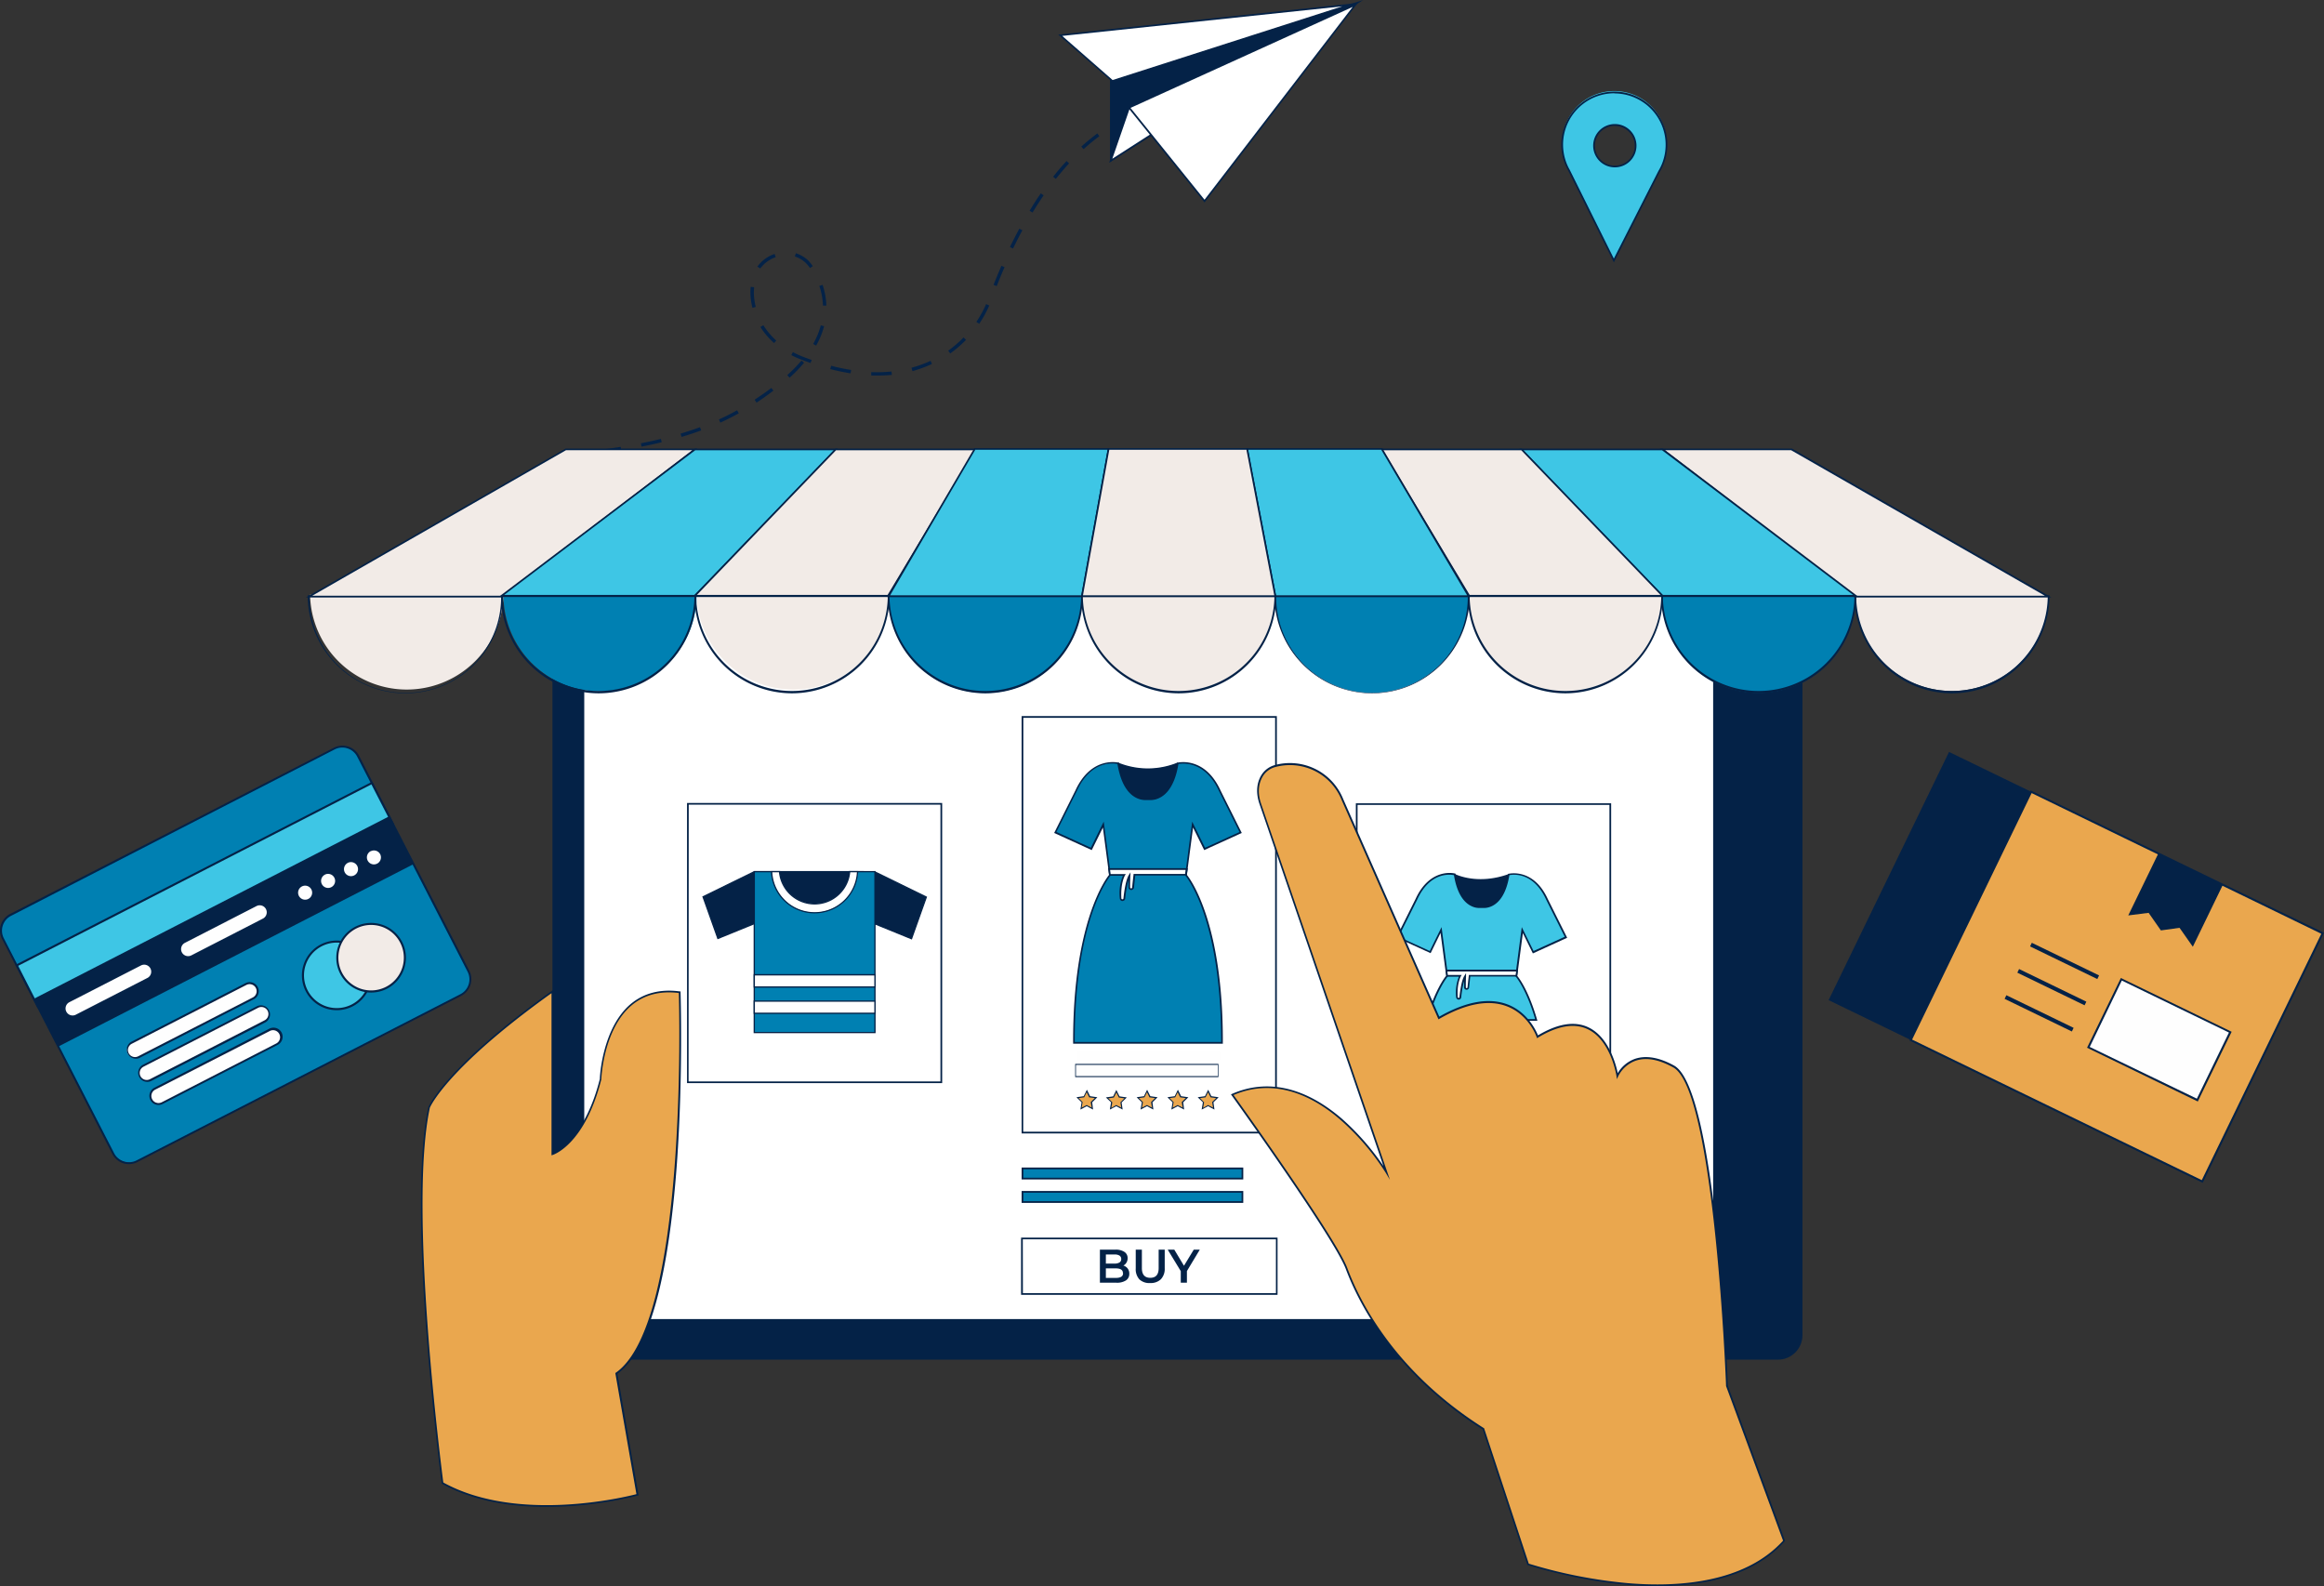 <?xml version="1.0" encoding="UTF-8"?> <svg xmlns="http://www.w3.org/2000/svg" viewBox="0 0 638.86 435.97"><rect x="0" y="0" width="638.86" height="435.97" fill="#333333" stroke="none"/><defs><style>.cls-1{fill:#042247;}.cls-2{fill:#fff;}.cls-3{fill:#3ec6e5;}.cls-4{fill:#f2ebe7;}.cls-5{fill:#0080b2;}.cls-6{fill:#eaa74e;}.cls-7{fill:#fefefe;}</style></defs><g id="Layer_2" data-name="Layer 2"><g id="Results"><g id="Hero_copy" data-name="Hero copy"><g id="Paper_plane" data-name="Paper plane"><path class="cls-1" d="M341.83,30.75a22.85,22.85,0,0,0-2.6-.89l.26-.91a25.58,25.58,0,0,1,2.72.94Z"></path><path class="cls-1" d="M165.17,124.58l-.13-.94c1.92-.25,3.8-.52,5.59-.8l.15.92C169,124.05,167.09,124.32,165.17,124.58Zm11.19-1.81-.18-.92c1.89-.37,3.74-.77,5.5-1.2l.22.91C180.13,122,178.26,122.4,176.36,122.77Zm11-2.68-.27-.9c1.84-.54,3.63-1.14,5.34-1.76l.32.88C191.06,118.94,189.24,119.54,187.39,120.09Zm10.66-3.93-.39-.86c1.7-.77,3.39-1.62,5-2.52l.46.82C201.48,114.51,199.77,115.37,198.05,116.16Zm9.94-5.5-.51-.79c1.49-1,3-2,4.59-3.24l.57.75C211,108.59,209.5,109.67,208,110.66Zm9.08-6.85-.63-.7a39.63,39.63,0,0,0,3.92-4l.71.61A40.23,40.23,0,0,1,217.07,103.81Zm24.1-.59c-.54,0-1.08,0-1.64,0l0-.93a41,41,0,0,0,5.58-.17l.1.93A39.1,39.1,0,0,1,241.17,103.22Zm-7.32-.6a56.7,56.7,0,0,1-5.58-1.17l.24-.91a54.88,54.88,0,0,0,5.49,1.15Zm17-.63-.25-.91a31.47,31.47,0,0,0,5.24-1.9l.39.86A33.78,33.78,0,0,1,250.88,102Zm-28-2.21c-1-.36-2.08-.75-3.13-1.17a22.36,22.36,0,0,1-2.16-1l.43-.83a21.72,21.72,0,0,0,2.08,1c1,.42,2.08.81,3.09,1.16Zm38.39-2.63-.55-.76a31.08,31.08,0,0,0,4.22-3.63l.68.66A32.1,32.1,0,0,1,261.22,97.15ZM224.36,95l-.82-.46a21.59,21.59,0,0,0,2.09-5.11l.91.24A22.77,22.77,0,0,1,224.36,95Zm-11.56-.7a21.36,21.36,0,0,1-3-3.28c-.26-.36-.52-.74-.76-1.14l.81-.48c.22.37.46.73.71,1.07a20.45,20.45,0,0,0,2.83,3.14ZM269.18,89l-.78-.53a29.84,29.84,0,0,0,2.68-4.88l.87.38A31,31,0,0,1,269.18,89Zm-62.33-4.38a17.14,17.14,0,0,1-.56-4.26,15,15,0,0,1,.08-1.51l.93.09c0,.47-.07.94-.07,1.42a16.29,16.29,0,0,0,.53,4ZM226.23,84a19.06,19.06,0,0,0-1-5.4l.89-.31A19.9,19.9,0,0,1,227.17,84ZM274,78.65l-.88-.35c.71-1.79,1.44-3.55,2.17-5.24l.86.38C275.41,75.12,274.69,76.87,274,78.65ZM209,73.8l-.8-.51a9.7,9.7,0,0,1,4.73-3.49l.32.89A8.71,8.71,0,0,0,209,73.8Zm13.67-.11a10,10,0,0,0-1.39-1.63,8.12,8.12,0,0,0-2.78-1.56l.28-.89a8.91,8.91,0,0,1,3.11,1.74,10.65,10.65,0,0,1,1.54,1.8Zm55.81-5.38-.85-.4c.84-1.73,1.71-3.43,2.58-5.06l.83.45C280.18,64.91,279.32,66.6,278.49,68.31Zm5.36-9.9-.81-.48c1-1.65,2-3.26,3.09-4.77l.77.53C285.87,55.19,284.84,56.78,283.85,58.41Zm6.4-9.24-.74-.58c1.2-1.51,2.44-3,3.7-4.32l.69.64C292.66,46.24,291.43,47.68,290.25,49.17ZM297.88,41l-.63-.7c1.43-1.3,2.91-2.51,4.4-3.62l.56.76A54.41,54.41,0,0,0,297.88,41Zm9-6.65-.47-.81a46.82,46.82,0,0,1,5.1-2.57l.37.87A46.71,46.71,0,0,0,306.88,34.31Zm10.26-4.38-.25-.91a45.19,45.19,0,0,1,5.59-1.18l.13.93A41.6,41.6,0,0,0,317.14,29.93Zm16.62-1.21a41.9,41.9,0,0,0-5.38-.35h-.19v-.94h.2a42.25,42.25,0,0,1,5.51.36Z"></path><path class="cls-1" d="M156.59,125.54l-.09-.94,2.8-.28.1.94Z"></path><polygon class="cls-1" points="305.36 44.14 305.36 22.04 373.13 0.75 305.36 44.14"></polygon><path class="cls-1" d="M305.13,44.57V21.86l.16-.05L374.74,0Zm.47-22.36v21.5L371.52,1.5Z"></path><polygon class="cls-2" points="291.47 9.69 305.8 22.21 371.2 1.26 291.47 9.69"></polygon><path class="cls-1" d="M305.74,22.47l-.1-.08L290.91,9.52,373.46.79ZM292,9.87,305.85,22,369,1.74Z"></path><polygon class="cls-2" points="310.39 29.56 305.32 44.18 334.06 25.71 328.71 21.13 310.39 29.56"></polygon><path class="cls-1" d="M304.88,44.75l5.33-15.36,18.54-8.53,5.7,4.88Zm5.7-15-4.81,13.89,27.9-17.94-5-4.27Z"></path><polygon class="cls-2" points="331.12 55.27 310.39 29.56 372.62 1.26 331.12 55.27"></polygon><path class="cls-1" d="M331.13,55.66l-.19-.24L310,29.47l.28-.12L373.37.66Zm-20.36-26L331.12,54.9l40.73-53Z"></path></g><g id="Location_icon" data-name="Location icon"><path class="cls-3" d="M458.11,39.74a14.34,14.34,0,1,0-28.67,0,14.13,14.13,0,0,0,1.13,5.56h0a14.29,14.29,0,0,0,.75,1.52l12.32,24.78L456.1,47.07a15.26,15.26,0,0,0,.89-1.76h0A14.3,14.3,0,0,0,458.11,39.74Zm-14.19,6a5.71,5.71,0,1,1,5.7-5.71A5.71,5.71,0,0,1,443.92,45.79Z"></path><path class="cls-1" d="M443.64,72.13,431.11,46.94a15.67,15.67,0,0,1-.76-1.54,14.57,14.57,0,1,1,26.86,0,15.07,15.07,0,0,1-.91,1.79Zm.14-46.49a14.11,14.11,0,0,0-13,19.57,13.11,13.11,0,0,0,.75,1.5l12.11,24.37L455.89,47a15.17,15.17,0,0,0,.89-1.75,14.11,14.11,0,0,0-13-19.57ZM443.92,46a5.95,5.95,0,1,1,5.94-6A5.95,5.95,0,0,1,443.92,46Zm0-11.42a5.48,5.48,0,1,0,5.47,5.47A5.48,5.48,0,0,0,443.92,34.61Z"></path></g><g id="Ipad_Store" data-name="Ipad / Store"><rect class="cls-1" x="151.87" y="153.56" width="343.62" height="220.18" rx="6.73"></rect><rect class="cls-2" x="160.37" y="160.09" width="310.81" height="202.74"></rect><path class="cls-1" d="M471.41,363.06H160.14V159.85H471.41Zm-310.8-.47H470.94V160.32H160.61Z"></path><circle class="cls-1" cx="484.62" cy="249.08" r="7.64"></circle><path class="cls-1" d="M484.62,257a7.88,7.88,0,1,1,7.88-7.88A7.89,7.89,0,0,1,484.62,257Zm0-15.28a7.41,7.41,0,1,0,7.41,7.4A7.41,7.41,0,0,0,484.62,241.68Z"></path><path class="cls-4" d="M138.39,163.48a26.58,26.58,0,0,1-53.15,0Z"></path><path class="cls-1" d="M111.42,190.58a26.87,26.87,0,0,1-26.81-26.7v-.24h53.62v.24A26.87,26.87,0,0,1,111.42,190.58ZM85.08,164.11a26.34,26.34,0,0,0,52.68,0Z"></path><path class="cls-5" d="M191.53,163.48a26.57,26.57,0,0,1-53.14,0Z"></path><path class="cls-1" d="M164.57,190.58a26.86,26.86,0,0,1-26.81-26.7v-.24h53.62v.24A26.85,26.85,0,0,1,164.57,190.58Zm-26.34-26.47a26.34,26.34,0,0,0,52.67,0Z"></path><path class="cls-4" d="M244.68,163.48a26.58,26.58,0,0,1-53.15,0Z"></path><path class="cls-1" d="M217.71,190.58a26.87,26.87,0,0,1-26.81-26.7v-.24h53.62v.24A26.86,26.86,0,0,1,217.71,190.58Zm-26.33-26.47a26.34,26.34,0,0,0,52.67,0Z"></path><path class="cls-5" d="M297.43,163.88a26.57,26.57,0,0,1-53.14,0Z"></path><path class="cls-1" d="M270.86,190.58a26.86,26.86,0,0,1-26.81-26.7v-.24h53.62v.24A26.87,26.87,0,0,1,270.86,190.58Zm-26.34-26.47a26.34,26.34,0,0,0,52.67,0Z"></path><path class="cls-4" d="M350.58,163.88a26.58,26.58,0,0,1-53.15,0Z"></path><path class="cls-1" d="M324,190.58a26.85,26.85,0,0,1-26.8-26.7v-.24h53.62v.24A26.86,26.86,0,0,1,324,190.58Zm-26.33-26.47a26.34,26.34,0,0,0,52.67,0Z"></path><polygon class="cls-4" points="84.95 163.99 155.53 123.53 191.03 123.53 138.1 163.99 84.95 163.99"></polygon><path class="cls-1" d="M138.18,164.22H84.07l71.4-40.92h36.26Zm-52.34-.47H138l52.32-40H155.59Z"></path><polygon class="cls-3" points="229.76 123.53 191.03 163.77 137.89 163.77 191.03 123.53 229.76 123.53"></polygon><path class="cls-1" d="M191.13,164H137.19L191,123.3h39.36Zm-52.54-.47h52.34l38.28-39.76h-38.1Z"></path><polygon class="cls-4" points="244.18 163.77 268.28 123.53 229.76 123.53 191.03 163.77 244.18 163.77"></polygon><path class="cls-1" d="M244.31,164H190.48l39.18-40.7h39Zm-52.73-.47H244l23.82-39.76h-38Z"></path><polygon class="cls-3" points="297.43 163.88 304.75 123.43 267.95 123.43 244.28 163.88 297.43 163.88"></polygon><path class="cls-1" d="M297.63,164.11H243.88l23.94-40.92H305Zm-52.94-.47h52.54l7.24-40H268.09Z"></path><path class="cls-4" d="M510,163.88a26.58,26.58,0,0,0,53.15,0Z"></path><path class="cls-1" d="M536.59,190.58a26.86,26.86,0,0,1-26.81-26.7v-.24H563.4v.24A26.87,26.87,0,0,1,536.59,190.58Zm-26.34-26.47a26.34,26.34,0,0,0,52.67,0Z"></path><path class="cls-5" d="M456.87,163.88a26.57,26.57,0,0,0,53.14,0Z"></path><path class="cls-1" d="M483.44,190.58a26.87,26.87,0,0,1-26.81-26.7v-.24h53.62v.24A26.87,26.87,0,0,1,483.44,190.58Zm-26.33-26.47a26.34,26.34,0,0,0,52.67,0Z"></path><path class="cls-4" d="M403.72,163.88a26.58,26.58,0,0,0,53.15,0Z"></path><path class="cls-1" d="M430.3,190.58a26.86,26.86,0,0,1-26.81-26.7v-.24H457.1v.24A26.86,26.86,0,0,1,430.3,190.58ZM404,164.11a26.34,26.34,0,0,0,52.67,0Z"></path><path class="cls-5" d="M350.58,163.88a26.57,26.57,0,0,0,53.14,0Z"></path><path class="cls-1" d="M377.15,190.58a26.87,26.87,0,0,1-26.81-26.7v-.24H404v.24A26.87,26.87,0,0,1,377.15,190.58Zm-26.34-26.47a26.34,26.34,0,0,0,52.68,0Z"></path><polygon class="cls-4" points="563.05 163.99 492.48 123.53 456.98 123.53 509.91 163.99 563.05 163.99"></polygon><path class="cls-1" d="M563.94,164.22H509.83l-.07-.05L456.28,123.3h36.26l.06,0Zm-54-.47h52.18l-69.75-40H457.67Z"></path><polygon class="cls-3" points="418.25 123.53 456.98 163.77 510.12 163.77 456.98 123.53 418.25 123.53"></polygon><path class="cls-1" d="M510.82,164H456.88l-39.19-40.7h39.37l.06,0Zm-53.74-.47h52.34L456.9,123.77H418.8Z"></path><polygon class="cls-4" points="403.83 163.77 379.73 123.53 418.25 123.53 456.98 163.77 403.83 163.77"></polygon><path class="cls-1" d="M457.53,164H403.7l-.07-.11L379.32,123.3h39ZM404,163.53h52.46l-38.27-39.76h-38Z"></path><polygon class="cls-3" points="350.58 163.88 342.83 123.43 379.84 123.43 403.72 163.88 350.58 163.88"></polygon><path class="cls-1" d="M404.13,164.11H350.38l-7.83-40.92H380l.07.12Zm-53.36-.47h52.54l-23.61-40H343.12Z"></path><polygon class="cls-4" points="350.58 163.88 342.83 123.43 304.75 123.43 297.43 163.88 350.58 163.88"></polygon><path class="cls-1" d="M350.86,164.11H297.15l7.4-40.92H343Zm-53.15-.47h52.58l-7.65-40h-37.7Z"></path><rect class="cls-2" x="372.95" y="221.02" width="69.71" height="76.55"></rect><path class="cls-1" d="M442.9,297.8H372.72v-77H442.9Zm-69.71-.47h69.24V221.25H373.19Z"></path><path class="cls-1" d="M399.94,240.47c1.37.63,7,2.77,14.79,0a.23.23,0,0,1,.31.21v11.3a.23.23,0,0,1-.23.23h-14.9a.24.24,0,0,1-.23-.23l-.06-11.26A.23.23,0,0,1,399.94,240.47Z"></path><path class="cls-1" d="M414.81,252.4h-14.9a.47.47,0,0,1-.46-.46l-.07-11.26a.47.47,0,0,1,.21-.39.45.45,0,0,1,.45,0c1.49.68,7,2.7,14.61,0a.45.45,0,0,1,.62.43v11.3A.46.46,0,0,1,414.81,252.4Zm-15-11.71.07,11.25h14.89V240.64C407,243.45,401.4,241.4,399.85,240.69Zm.09-.22-.1.22h0Z"></path><path class="cls-3" d="M416.84,268.27s3,3.32,5.48,12.08h-30c2.53-8.76,5.49-12.08,5.49-12.08v0l-.19-1.46-1.46-11.13-3,6.08-9-4.1,5.2-10.42c3.95-8.6,10.54-6.83,10.54-6.83,1,6.43,3.68,8.36,5.72,8.86a5.29,5.29,0,0,0,1.19.13h1a5.14,5.14,0,0,0,1.18-.13c2-.5,4.71-2.43,5.73-8.86,0,0,6.58-1.77,10.53,6.83l5.21,10.42-9,4.1-3-6.08L417,266.77l-.18,1.42Z"></path><path class="cls-1" d="M422.63,280.59H392l.09-.3c2.32-8.07,5-11.52,5.46-12.09L396,256.44,393.27,262l-9.42-4.3,5.31-10.64c4-8.67,10.74-7,10.81-6.94l.15,0,0,.15c1,6.28,3.56,8.17,5.55,8.66a5,5,0,0,0,1.13.12h1A5,5,0,0,0,409,249c2-.49,4.55-2.38,5.54-8.66l0-.15.14,0c.07,0,6.83-1.73,10.81,6.95l5.32,10.63-9.43,4.3-2.75-5.59-1.55,11.76c.47.56,3.14,4,5.47,12.09Zm-30-.47H422c-2.46-8.37-5.32-11.66-5.35-11.69l-.07-.08,0-.18,1.75-13.33,3.24,6.57,8.57-3.91-5.1-10.2c-3.54-7.71-9.12-6.94-10.12-6.73-1.05,6.41-3.77,8.37-5.87,8.88a4.91,4.91,0,0,1-1.24.14h-1a5.51,5.51,0,0,1-1.25-.13c-2.1-.52-4.82-2.48-5.87-8.89-1-.21-6.58-1-10.11,6.73l-5.1,10.2,8.56,3.91,3.24-6.57,1.77,13.47-.07.12S395.1,271.75,392.65,280.12Z"></path><path class="cls-2" d="M417,266.77l-.18,1.42H404c-.11.94-.27,2.48-.35,3.21a.46.46,0,0,1-.15.3.43.43,0,0,1-.31.12.47.47,0,0,1-.47-.45c0-1.23.06-3,.06-3-.77,1.22-1.18,4.55-1.3,5.73a.46.46,0,0,1-.15.3.47.47,0,0,1-.32.12.46.46,0,0,1-.47-.44c-.28-4,.9-5.87.9-5.87h-3.6l-.19-1.46Z"></path><path class="cls-1" d="M401,274.78a.72.72,0,0,1-.71-.66,11.8,11.8,0,0,1,.75-5.65h-3.41l-.26-1.93H417.3l-.25,1.89H404.18c-.12,1-.26,2.4-.32,3a.73.73,0,0,1-.23.45.74.74,0,0,1-.47.18.69.69,0,0,1-.7-.69c0-.52,0-1.14,0-1.67a29.43,29.43,0,0,0-.78,4.44.73.73,0,0,1-.23.46A.74.74,0,0,1,401,274.78ZM398,268h3.82l-.23.36s-1.13,1.84-.87,5.73a.25.25,0,0,0,.4.16.3.3,0,0,0,.08-.16c.14-1.33.54-4.58,1.33-5.83l.48-.76,0,.9s-.09,1.76-.05,3a.23.23,0,0,0,.23.23.26.26,0,0,0,.15-.06.28.28,0,0,0,.08-.15c.06-.64.23-2.24.35-3.22l0-.2h12.87l.13-.95H397.89Z"></path><path class="cls-1" d="M351,311.56H280.84V196.84H351Zm-69.72-.47h69.25V197.31H281.31Z"></path><rect class="cls-5" x="281.08" y="321.16" width="60.46" height="2.8"></rect><path class="cls-1" d="M341.77,324.2H280.84v-3.27h60.93Zm-60.46-.47h60V321.4h-60Z"></path><rect class="cls-5" x="281.08" y="327.62" width="60.46" height="2.8"></rect><path class="cls-1" d="M341.77,330.65H280.84v-3.27h60.93Zm-60.46-.47h60v-2.33h-60Z"></path><path class="cls-1" d="M307.51,209.87a21.87,21.87,0,0,0,16,0,.13.13,0,0,1,.17.11v12.32H307.34V210A.13.13,0,0,1,307.51,209.87Z"></path><path class="cls-1" d="M324,222.53H307.11V210a.34.34,0,0,1,.16-.29.35.35,0,0,1,.34,0h0a21.58,21.58,0,0,0,15.85,0,.35.35,0,0,1,.33,0,.36.36,0,0,1,.16.29Zm-16.37-.47h15.9V210.14a22.08,22.08,0,0,1-15.9,0Zm-.16-12Z"></path><path class="cls-5" d="M326,240.54s10,11.2,9.9,46.12H295.21c-.09-34.92,9.9-46.12,9.9-46.12v0l-.21-1.61-1.61-12.25-3.3,6.69-9.9-4.51,5.73-11.47c4.35-9.47,11.6-7.51,11.6-7.51,1.12,7.07,4,9.2,6.29,9.74a5.27,5.27,0,0,0,1.31.15h1.12a5.27,5.27,0,0,0,1.31-.15c2.24-.54,5.18-2.67,6.3-9.74,0,0,7.25-2,11.59,7.51l5.73,11.47-9.9,4.51-3.3-6.69-1.61,12.25-.2,1.56Z"></path><path class="cls-1" d="M336.17,286.89H295v-.23c-.08-33.06,9-45.08,9.89-46.19l-1.71-13-3.06,6.2-10.33-4.71,5.84-11.68c4.37-9.53,11.79-7.66,11.87-7.64l.15,0,0,.15c1.1,6.93,3.93,9,6.12,9.55a4.94,4.94,0,0,0,1.25.14h1.12a4.94,4.94,0,0,0,1.25-.14c2.19-.53,5-2.62,6.12-9.55l0-.15.14,0c.08,0,7.5-1.89,11.87,7.64l5.84,11.68-10.33,4.71-3.06-6.2-1.71,13c.9,1.11,10,13.13,9.89,46.19Zm-40.73-.47H335.7c0-34.21-9.74-45.61-9.84-45.72l-.07-.08.23-1.76,1.71-13,3.54,7.17,9.47-4.32-5.62-11.24C331.24,209,325,209.83,323.94,210c-1.15,7.06-4.14,9.22-6.45,9.78a5.84,5.84,0,0,1-1.36.15H315a5.9,5.9,0,0,1-1.36-.15c-2.31-.56-5.29-2.72-6.45-9.78-1.06-.22-7.26-1.12-11.17,7.42L290.4,228.7l9.47,4.32,3.54-7.17,1.94,14.72-.07.13C305.18,240.81,295.4,252.21,295.44,286.42Z"></path><path class="cls-2" d="M326.25,238.89l-.2,1.56H311.88c-.13,1-.3,2.73-.39,3.54a.52.52,0,0,1-.16.33.56.56,0,0,1-.35.13.51.51,0,0,1-.51-.5c0-1.35.06-3.28.06-3.28-.85,1.35-1.29,5-1.43,6.31a.47.47,0,0,1-.17.33.53.53,0,0,1-.87-.35c-.3-4.44,1-6.46,1-6.46h-4l-.21-1.61Z"></path><path class="cls-1" d="M308.58,247.68a.76.76,0,0,1-.75-.7,12.81,12.81,0,0,1,.84-6.25h-3.78l-.27-2.08h21.9l-.27,2H312.09c-.13,1.07-.3,2.66-.36,3.32a.73.73,0,0,1-.25.48.75.75,0,0,1-1.25-.54c0-.63,0-1.39,0-2a29.89,29.89,0,0,0-.91,5.07.75.75,0,0,1-.76.68Zm-3.27-7.42h4.17l-.22.36s-1.25,2-1,6.32a.3.3,0,0,0,.48.2.34.34,0,0,0,.09-.19c.15-1.47.6-5,1.47-6.41l.48-.76-.05.9s-.1,1.94-.07,3.26a.29.29,0,0,0,.47.2.28.28,0,0,0,.09-.18c.07-.7.25-2.47.39-3.54l0-.2h14.17l.14-1.1H305.16Z"></path><rect class="cls-2" x="189.1" y="220.95" width="69.71" height="76.55"></rect><path class="cls-1" d="M259,297.73H188.86v-77H259Zm-69.71-.47h69.24V221.19H189.33Z"></path><rect class="cls-2" x="280.92" y="340.42" width="70.03" height="15.28"></rect><path class="cls-1" d="M351.19,355.93h-70.5V340.19h70.5Zm-70-.47h69.56v-14.8H281.16Z"></path><path class="cls-1" d="M310,348.69a2.27,2.27,0,0,1,.44,1.44,2.1,2.1,0,0,1-.91,1.82,4.53,4.53,0,0,1-2.65.64h-4.52V343.5h4.27a4.19,4.19,0,0,1,2.48.63,2,2,0,0,1,.87,1.74,2.25,2.25,0,0,1-.32,1.19,2.07,2.07,0,0,1-.85.81A2.37,2.37,0,0,1,310,348.69ZM304,344.83v2.5h2.39a2.47,2.47,0,0,0,1.36-.31,1.06,1.06,0,0,0,.47-.93,1.07,1.07,0,0,0-.47-.95,2.47,2.47,0,0,0-1.36-.31Zm4.69,5.13c0-.88-.65-1.31-2-1.31H304v2.62h2.73C308.08,351.27,308.73,350.83,308.73,350Z"></path><path class="cls-1" d="M313.21,351.67a4.14,4.14,0,0,1-1-3V343.5h1.69v5.07q0,2.67,2.31,2.67c1.54,0,2.3-.89,2.3-2.67V343.5h1.67v5.13a4.14,4.14,0,0,1-1.05,3,4,4,0,0,1-2.93,1.05A4,4,0,0,1,313.21,351.67Z"></path><path class="cls-1" d="M326.28,349.39v3.2h-1.69v-3.18L321,343.5h1.81l2.66,4.43,2.69-4.43h1.66Z"></path></g><g id="Hand"><path class="cls-6" d="M151.87,317.25s8.72-2.76,13.23-20.62c0,0,.86-26.68,21.74-23.88,0,0,3,90.59-17.43,104.79l5.81,33.35s-31.85,8.82-53.58-3.23c0,0-9.9-74.45-3.66-103.28,0,0,4.31-10.74,33.89-31.83Z"></path><path class="cls-1" d="M150.27,414.2c-9.4,0-19.93-1.45-28.74-6.33l-.11-.06v-.12c-.1-.74-9.83-74.82-3.66-103.36.06-.15,4.68-11.08,34-32l.37-.26V316.9c1.57-.7,8.81-4.7,12.76-20.3,0-.68.7-14,8.47-20.6,3.59-3,8.14-4.21,13.53-3.48l.19,0v.2c0,.23.73,22.94-1,47.1-2.38,32.32-7.89,51.77-16.36,57.8l5.83,33.42-.21.05A105.21,105.21,0,0,1,150.27,414.2Zm-28.41-6.69c20.49,11.28,50.32,3.93,53.09,3.2l-5.8-33.28.12-.09c19.65-13.64,17.47-99.61,17.34-104.38-5.17-.65-9.53.49-13,3.4-7.78,6.58-8.31,20.15-8.31,20.28v.05c-4.5,17.78-13,20.67-13.39,20.79l-.3.09V273c-28.82,20.61-33.4,31.36-33.44,31.47C112.17,332.36,121.42,404.14,121.86,407.51Z"></path></g><g id="Hand-2" data-name="Hand"><path class="cls-6" d="M381.13,322.18s-18.93-31.63-42.39-21.3c0,0,28.19,39.16,31.42,47.76s12.48,28.19,37.65,44.11L420.08,430s49.7,16.56,70.35-6.46l-15.7-42.6s-3-81.33-14.63-87.79-15.5,2.58-15.5,2.58-3.22-22.16-21.94-10.76c0,0-5.81-17.42-27.11-5.16l-26.51-60a15.56,15.56,0,0,0-18.47-9.26,6.06,6.06,0,0,0-3.59,2.61c-1,1.59-1.77,4.16-.53,7.81Z"></path><path class="cls-1" d="M455.65,436c-2.84,0-5.59-.14-8.16-.35A134.31,134.31,0,0,1,420,430.2l-.11,0-12.28-37.25c-24.08-15.27-33.94-34.23-37.67-44.18-3.18-8.48-31.11-47.32-31.39-47.72l-.17-.23.27-.12c9.68-4.26,20.13-1.9,30.24,6.82a68.91,68.91,0,0,1,11.4,13L346.23,221c-1.29-3.81-.41-6.46.56-8a6.28,6.28,0,0,1,3.71-2.71,15.79,15.79,0,0,1,18.76,9.4l26.4,59.76c7.33-4.17,13.63-5.3,18.74-3.36,5.54,2.1,7.88,7.26,8.38,8.51,5.42-3.24,10.08-4,13.85-2.21,5.64,2.65,7.61,10.28,8.08,12.6a9,9,0,0,1,4.78-3.95c3-1,6.62-.4,10.72,1.87,11.56,6.43,14.61,84.12,14.75,87.95l15.74,42.7-.09.11C481.89,433.4,467.94,436,455.65,436Zm-35.39-6.18a133.55,133.55,0,0,0,27.28,5.36c13.59,1.14,32,0,42.62-11.68L474.49,381v0c0-.82-3.14-81.28-14.51-87.59-4-2.21-7.45-2.83-10.33-1.85a8.63,8.63,0,0,0-4.83,4.32l-.33.76-.12-.82c0-.1-1.51-9.91-7.94-12.93-3.68-1.73-8.27-.94-13.65,2.33l-.25.16-.1-.28c0-.06-2.12-6.19-8.2-8.49-5-1.91-11.27-.75-18.57,3.45l-.22.13-.11-.23-26.5-60a15.31,15.31,0,0,0-18.2-9.13,5.76,5.76,0,0,0-3.45,2.5c-.91,1.47-1.74,4-.5,7.62l35.4,103.34-1.15-1.92a68,68,0,0,0-12.36-14.48C361.68,301.88,351,295.9,339.1,301c2.36,3.29,28.21,39.39,31.28,47.58,3.71,9.91,13.53,28.8,37.56,44l.07.05,0,.08Z"></path></g><g id="Credit_card" data-name="Credit card"><rect class="cls-5" x="9.92" y="224.41" width="109.75" height="76.12" rx="4.87" transform="translate(-112.73 58.57) rotate(-27.18)"></rect><path class="cls-1" d="M126.79,273.74l-89,45.68a5.14,5.14,0,0,1-6.93-2.23L.57,258.14a5.14,5.14,0,0,1,2.23-6.93l89-45.68a5.15,5.15,0,0,1,6.93,2.23L129,266.81A5.16,5.16,0,0,1,126.79,273.74Zm-123.74-22a4.58,4.58,0,0,0-2,6.17l30.31,59.06a4.59,4.59,0,0,0,6.18,2l89-45.68a4.59,4.59,0,0,0,2-6.18L98.2,208A4.59,4.59,0,0,0,92,206Z"></path><rect class="cls-3" x="1.46" y="239.59" width="109.75" height="12.83" transform="translate(-106.14 52.89) rotate(-27.18)"></rect><path class="cls-1" d="M108.46,226.77,10.33,277.15,4.21,265.24l98.13-50.38ZM10.57,276.4l97.14-49.87-5.61-10.92L5,265.48Z"></path><rect class="cls-1" x="6.62" y="248.67" width="109.75" height="14.75" transform="translate(-110.16 56.35) rotate(-27.18)"></rect><rect class="cls-7" x="16.52" y="269.94" width="26.55" height="4.43" rx="2.21" transform="translate(-121.01 43.66) rotate(-27.18)"></rect><path class="cls-1" d="M40.78,269.31,21.09,279.42A2.49,2.49,0,0,1,18.82,275l19.68-10.1a2.49,2.49,0,1,1,2.28,4.43Zm-21.71,6.17a1.93,1.93,0,0,0,1.77,3.44l19.68-10.1a1.93,1.93,0,1,0-1.76-3.44Z"></path><rect class="cls-7" x="48.28" y="253.63" width="26.55" height="4.43" rx="2.21" transform="translate(-110.06 56.36) rotate(-27.18)"></rect><path class="cls-1" d="M72.54,253l-19.69,10.1a2.49,2.49,0,0,1-2.28-4.43l19.69-10.11A2.5,2.5,0,0,1,72.54,253Zm-21.71,6.17a1.93,1.93,0,1,0,1.77,3.44l19.68-10.11a1.93,1.93,0,1,0-1.77-3.44Z"></path><circle class="cls-7" cx="83.87" cy="245.38" r="2.21"></circle><path class="cls-1" d="M85,247.6a2.49,2.49,0,1,1,1.08-3.36A2.49,2.49,0,0,1,85,247.6Zm-2-3.94a1.93,1.93,0,1,0,2.6.84A1.93,1.93,0,0,0,83,243.66Z"></path><circle class="cls-7" cx="90.17" cy="242.15" r="2.21"></circle><path class="cls-1" d="M91.31,244.36A2.49,2.49,0,1,1,92.39,241,2.48,2.48,0,0,1,91.31,244.36Zm-2-3.93a1.93,1.93,0,1,0,2.6.83A1.94,1.94,0,0,0,89.29,240.43Z"></path><circle class="cls-7" cx="96.47" cy="238.91" r="2.21"></circle><path class="cls-1" d="M97.61,241.13a2.5,2.5,0,1,1,1.08-3.36A2.49,2.49,0,0,1,97.61,241.13Zm-2-3.94a1.93,1.93,0,1,0,2.6.84A1.95,1.95,0,0,0,95.59,237.19Z"></path><circle class="cls-7" cx="102.77" cy="235.68" r="2.21"></circle><path class="cls-1" d="M103.91,237.9a2.5,2.5,0,1,1,1.08-3.36A2.51,2.51,0,0,1,103.91,237.9Zm-2-3.94a1.93,1.93,0,1,0,2.6.84A1.94,1.94,0,0,0,101.89,234Z"></path><circle class="cls-3" cx="92.56" cy="268.11" r="9.29"></circle><path class="cls-1" d="M96.93,276.63a9.57,9.57,0,1,1,4.15-12.89A9.58,9.58,0,0,1,96.93,276.63ZM88.45,260.1a9,9,0,1,0,12.13,3.9A9,9,0,0,0,88.45,260.1Z"></path><circle class="cls-4" cx="102.01" cy="263.26" r="9.29"></circle><path class="cls-1" d="M106.38,271.78a9.57,9.57,0,1,1,4.15-12.89A9.59,9.59,0,0,1,106.38,271.78Zm-8.49-16.53a9,9,0,1,0,12.14,3.9A9,9,0,0,0,97.89,255.25Z"></path><rect class="cls-7" x="32.93" y="278.33" width="39.83" height="4.43" rx="2.21" transform="translate(-122.3 55.11) rotate(-27.18)"></rect><path class="cls-1" d="M69.73,274.68,38.24,290.85A2.5,2.5,0,0,1,36,286.41l31.5-16.17a2.49,2.49,0,0,1,2.27,4.44ZM36.22,286.91A1.93,1.93,0,1,0,38,290.35l31.5-16.17a1.93,1.93,0,0,0-1.77-3.44Z"></path><rect class="cls-7" x="36.17" y="284.63" width="39.83" height="4.43" rx="2.21" transform="translate(-124.82 57.28) rotate(-27.18)"></rect><path class="cls-1" d="M73,281l-31.5,16.17a2.5,2.5,0,0,1-2.28-4.44l31.5-16.17A2.5,2.5,0,0,1,73,281ZM39.45,293.21a1.93,1.93,0,1,0,1.77,3.44l31.49-16.17A1.93,1.93,0,1,0,71,277Z"></path><rect class="cls-7" x="39.4" y="290.93" width="39.83" height="4.43" rx="2.21" transform="translate(-127.34 59.45) rotate(-27.18)"></rect><path class="cls-1" d="M76.2,287.28,44.71,303.45A2.5,2.5,0,0,1,42.43,299l31.49-16.17a2.5,2.5,0,1,1,2.28,4.44ZM42.68,299.51A1.93,1.93,0,0,0,44.45,303l31.49-16.17a1.93,1.93,0,0,0-1.76-3.44Z"></path></g><g id="Package_Box" data-name="Package Box"><rect class="cls-1" x="525.15" y="213.38" width="75.83" height="97.4" transform="translate(81.48 654.26) rotate(-64.12)"></rect><rect class="cls-6" x="543.96" y="226.68" width="75.83" height="89.06" transform="translate(83.87 676.33) rotate(-64.12)"></rect><path class="cls-1" d="M605.52,325.13,524.89,286l33.34-68.72,80.63,39.12Zm-79.89-39.37,79.63,38.63,32.86-67.72L558.49,218Z"></path><polygon class="cls-1" points="611.05 243.23 602.8 260.24 599.15 255.04 594.02 255.75 590.65 250.92 585.05 251.63 593.31 234.62 611.05 243.23"></polygon><rect class="cls-1" x="567" y="253.88" width="1.11" height="20.55" transform="translate(82.15 659.47) rotate(-64.12)"></rect><rect class="cls-1" x="563.5" y="261.09" width="1.11" height="20.55" transform="translate(73.69 660.39) rotate(-64.12)"></rect><rect class="cls-1" x="560.01" y="268.3" width="1.11" height="20.55" transform="translate(65.23 661.3) rotate(-64.12)"></rect><rect class="cls-7" x="583.22" y="269.16" width="20.75" height="33.29" transform="translate(77.34 695.1) rotate(-64.12)"></rect><path class="cls-1" d="M604.17,302.78,573.72,288l9.3-19.17,30.45,14.78Zm-29.71-15L603.91,302l8.82-18.18-29.45-14.29Z"></path></g><rect class="cls-7" x="296.14" y="289.08" width="39.27" height="2.42"></rect><rect class="cls-7" x="295.67" y="292.58" width="39.17" height="3.36"></rect><path class="cls-1" d="M334.94,296.08H295.57v-3.64h39.37Zm-39.17-.28h39v-3.08h-39Z"></path><polygon class="cls-6" points="298.73 299.92 299.51 301.5 301.26 301.76 300 303 300.29 304.75 298.73 303.92 297.16 304.75 297.46 303 296.19 301.76 297.94 301.5 298.73 299.92"></polygon><path class="cls-1" d="M300.48,305l-1.75-.93L297,305l.33-2-1.42-1.39,2-.29.88-1.78.87,1.78,2,.29-1.42,1.39Zm-1.75-1.25,1.37.72-.26-1.53,1.12-1.09-1.55-.22-.68-1.4-.69,1.4-1.55.22,1.12,1.09-.26,1.53Z"></path><polygon class="cls-6" points="306.85 299.92 307.63 301.5 309.39 301.76 308.12 303 308.42 304.75 306.85 303.92 305.28 304.75 305.58 303 304.31 301.76 306.07 301.5 306.85 299.92"></polygon><path class="cls-1" d="M308.61,305l-1.76-.93-1.76.93.34-2L304,301.66l2-.29.88-1.78.88,1.78,2,.29-1.43,1.39Zm-1.76-1.25,1.38.72L308,303l1.11-1.09-1.54-.22-.69-1.4-.69,1.4-1.54.22,1.12,1.09-.27,1.53Z"></path><polygon class="cls-6" points="315.3 299.92 316.09 301.5 317.84 301.76 316.57 303 316.87 304.75 315.3 303.92 313.73 304.75 314.03 303 312.76 301.76 314.52 301.5 315.3 299.92"></polygon><path class="cls-1" d="M317.06,305l-1.76-.93-1.76.93.34-2-1.42-1.39,2-.29.88-1.78.88,1.78,2,.29-1.42,1.39Zm-1.76-1.25,1.38.72-.26-1.53,1.11-1.09-1.54-.22-.69-1.4-.69,1.4-1.54.22,1.12,1.09-.27,1.53Z"></path><polygon class="cls-6" points="323.75 299.92 324.54 301.5 326.29 301.76 325.02 303 325.32 304.75 323.75 303.92 322.19 304.75 322.48 303 321.21 301.76 322.97 301.5 323.75 299.92"></polygon><path class="cls-1" d="M325.51,305l-1.76-.93L322,305l.34-2-1.42-1.39,2-.29.88-1.78.88,1.78,2,.29-1.42,1.39Zm-4-3.15,1.12,1.09-.26,1.53,1.37-.72,1.38.72-.26-1.53,1.11-1.09-1.54-.22-.69-1.4-.69,1.4Z"></path><polygon class="cls-6" points="332.09 299.92 332.88 301.5 334.63 301.76 333.36 303 333.66 304.75 332.09 303.92 330.52 304.75 330.82 303 329.55 301.76 331.31 301.5 332.09 299.92"></polygon><path class="cls-1" d="M333.85,305l-1.76-.93-1.76.93.34-2-1.43-1.39,2-.29.88-1.78.88,1.78,2,.29-1.43,1.39Zm-1.76-1.25,1.38.72-.26-1.53,1.11-1.09-1.54-.22-.69-1.4-.69,1.4-1.54.22L331,303l-.27,1.53Z"></path><polygon class="cls-1" points="240.5 239.67 237.28 239.67 237.28 239.6 207.4 239.6 193.27 246.51 197.34 257.95 207.34 253.88 220.22 253.75 240.56 253.96 250.56 258.03 254.63 246.59 240.5 239.67"></polygon><path class="cls-1" d="M250.67,258.26l-10.14-4.13-20.31-.2-12.84.13-10.14,4.13-4.19-11.77,14.31-7h30.09v.08h3.09l14.31,7Zm-30.45-4.69,20.38.21,9.86,4,4-11.12-14-6.83H237.1v-.08H207.44l-13.95,6.83,3.95,11.12,9.87-4Z"></path><path class="cls-5" d="M240.52,239.6v44.24H207.34V239.6h6.95a9.68,9.68,0,0,0,19.28,0Z"></path><path class="cls-1" d="M240.7,284H207.17V239.42h7.29v.16a9.5,9.5,0,0,0,18.93,0v-.16h7.29Zm-33.18-.35h32.83V239.77h-6.62a9.85,9.85,0,0,1-19.6,0h-6.61Z"></path><path class="cls-2" d="M235.75,239.6a11.83,11.83,0,0,1-23.63,0h2.17a9.68,9.68,0,0,0,19.28,0Z"></path><path class="cls-1" d="M223.93,251.06a12,12,0,0,1-12-11.45v-.19h2.53v.16a9.5,9.5,0,0,0,18.93,0v-.16h2.52v.19A12,12,0,0,1,223.93,251.06ZM212.3,239.77a11.65,11.65,0,0,0,23.26,0h-1.83a9.85,9.85,0,0,1-19.6,0Z"></path><rect class="cls-7" x="207.34" y="267.94" width="33.18" height="3.38"></rect><path class="cls-1" d="M240.7,271.49H207.17v-3.73H240.7Zm-33.18-.35h32.83v-3H207.52Z"></path><rect class="cls-7" x="207.34" y="275.16" width="33.18" height="3.38"></rect><path class="cls-1" d="M240.7,278.71H207.17V275H240.7Zm-33.18-.35h32.83v-3H207.52Z"></path></g></g></g></svg> 